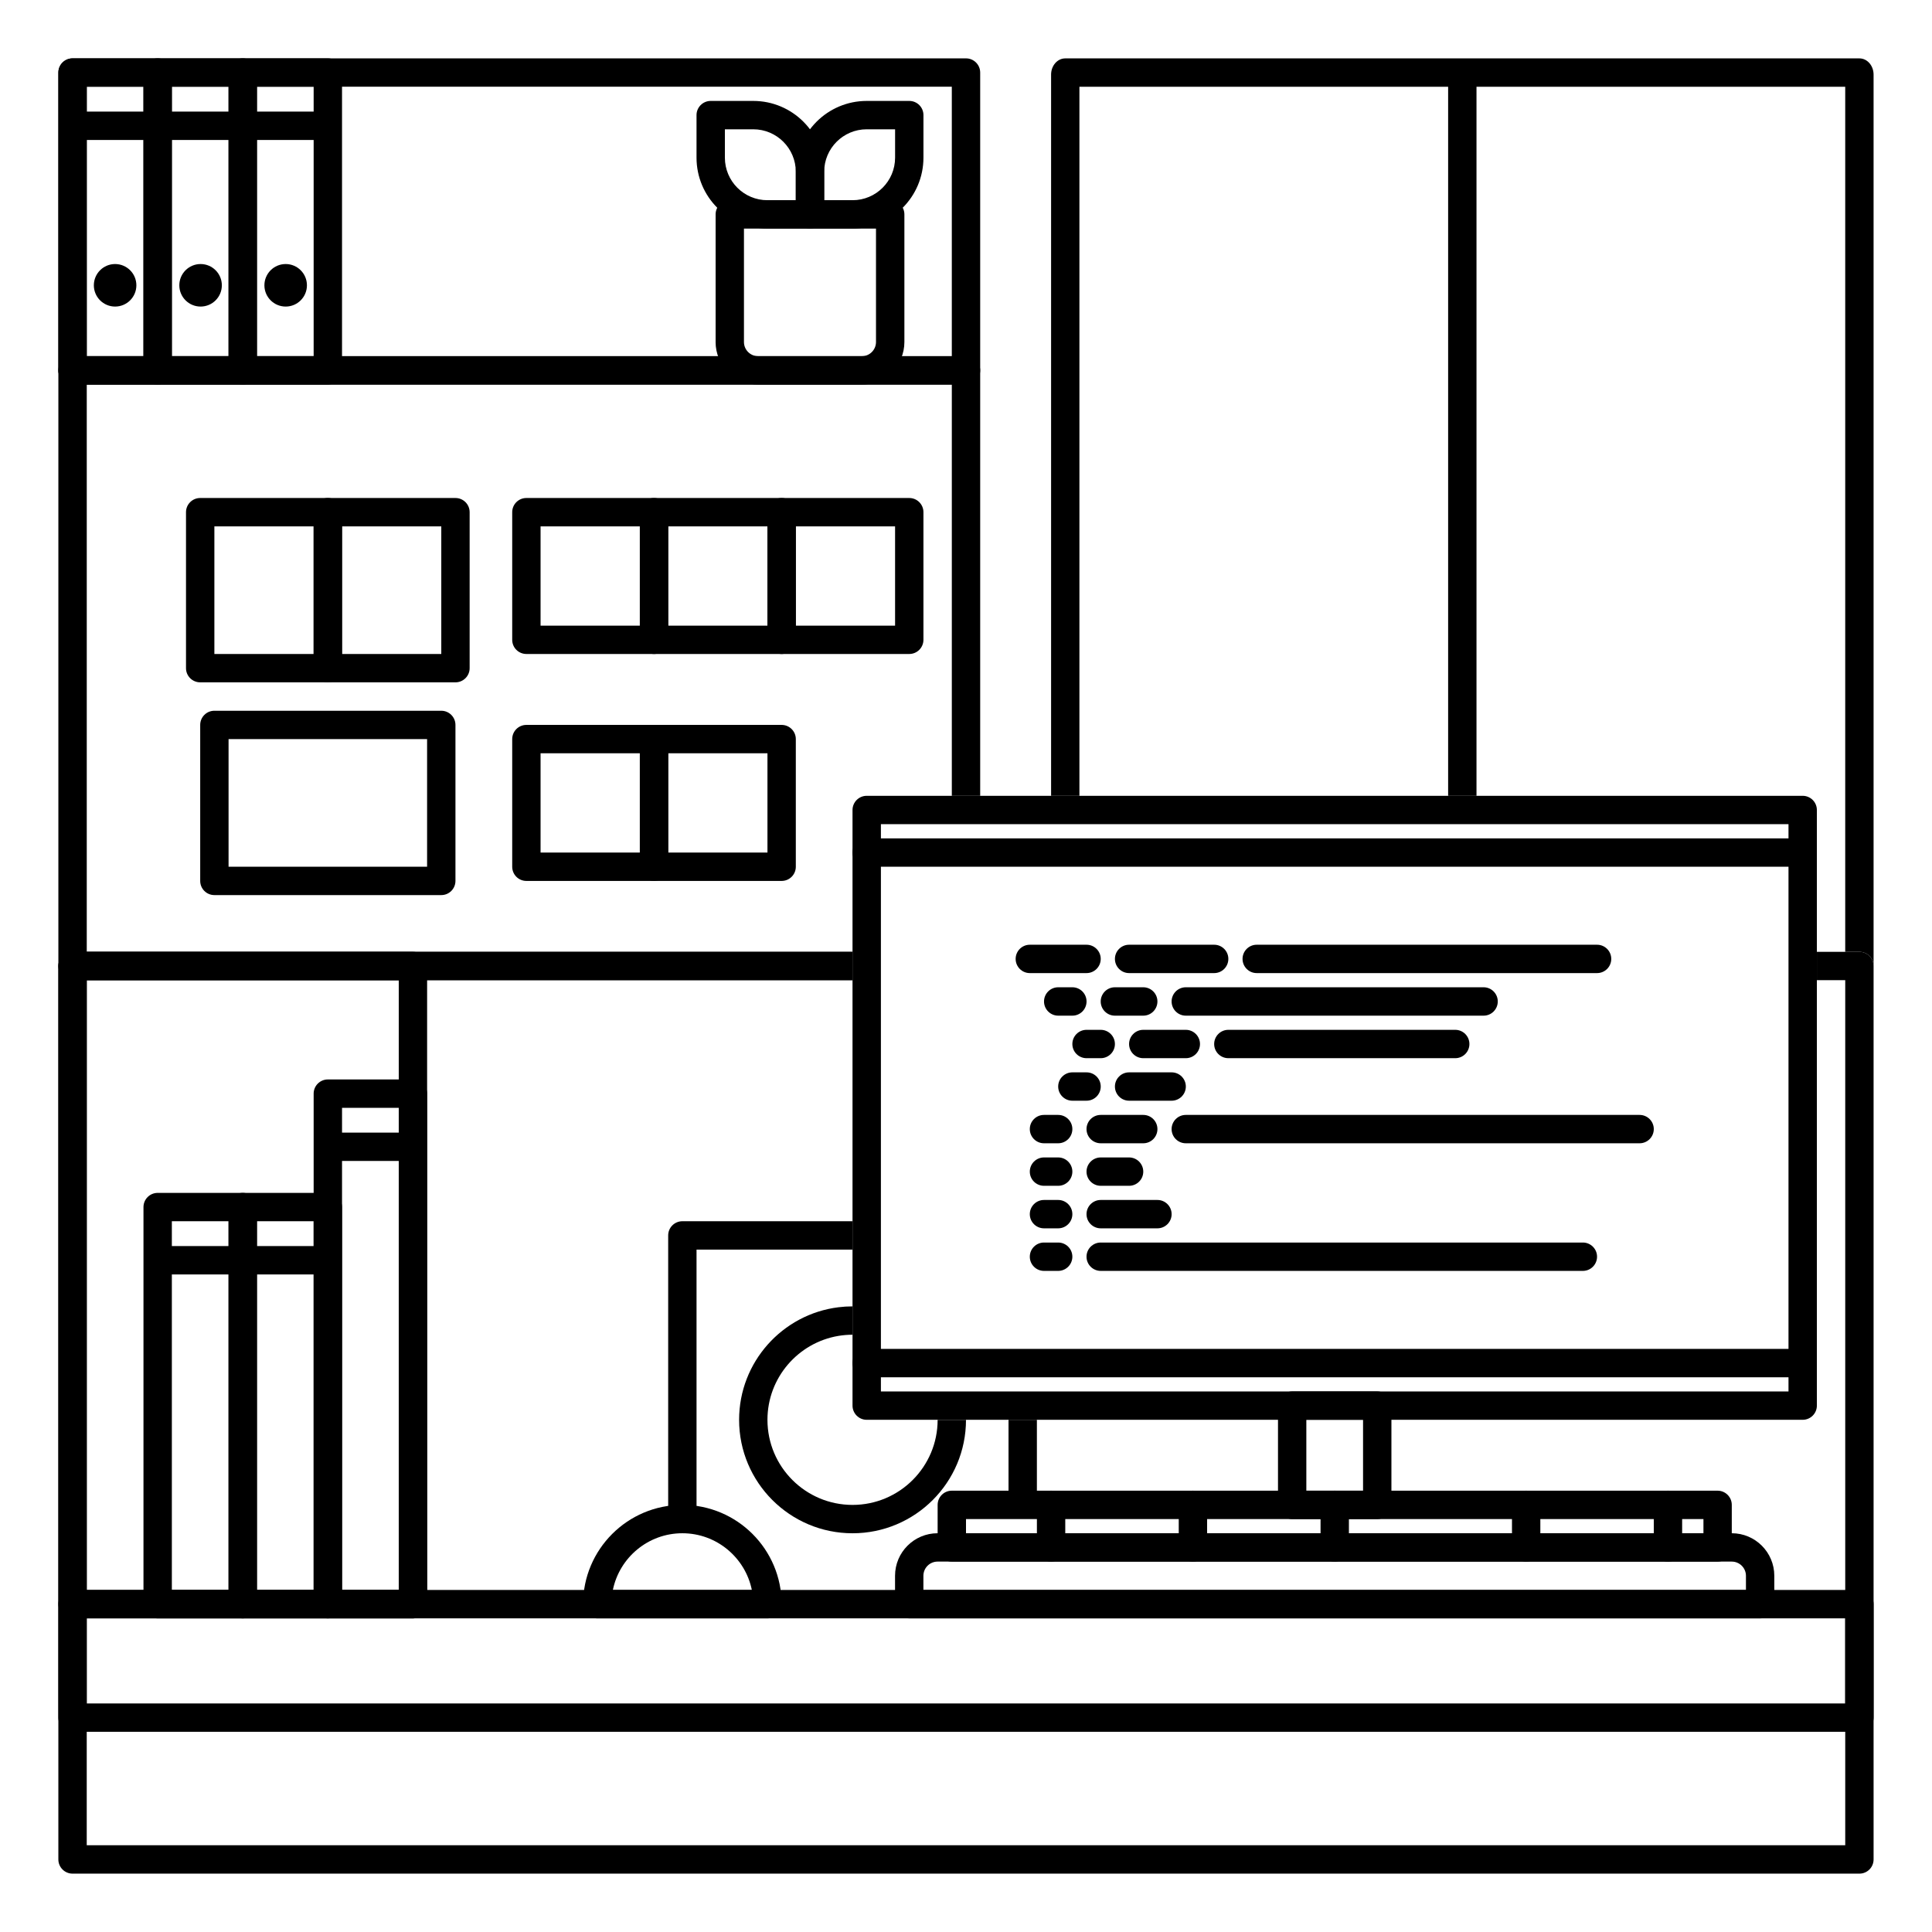 <?xml version="1.0" encoding="UTF-8"?>
<!-- Uploaded to: ICON Repo, www.svgrepo.com, Generator: ICON Repo Mixer Tools -->
<svg fill="#000000" width="800px" height="800px" version="1.1" viewBox="144 144 512 512" xmlns="http://www.w3.org/2000/svg">
 <g fill-rule="evenodd">
  <path d="m369.93 403.76h-206.7c-2.078 0-3.762-1.684-3.762-3.762v-157.84c0-2.078 1.684-3.762 3.762-3.762h236.77c2.078 0 3.762 1.684 3.762 3.762v112.75h-7.519v-108.99h-229.25v150.33h202.94v7.519z"/>
  <path d="m422.55 354.9v-191.13c0-2.375 1.676-4.297 3.754-4.297h210.46c2.074 0 3.754 1.922 3.754 4.297v236.23c0-2.078-1.684-3.762-3.754-3.762h-3.762v-229.25h-97.715v187.91h-7.516v-187.91h-97.715v187.91h-7.516z"/>
  <path d="m321.08 279.73c0-2.074-1.684-3.754-3.762-3.754h-33.824c-2.078 0-3.754 1.684-3.754 3.754v33.828c0 2.074 1.676 3.754 3.754 3.754h33.824c2.078 0 3.762-1.684 3.762-3.754zm-33.824 3.762v26.309h26.309v-26.309z"/>
  <path d="m321.08 339.87c0-2.078-1.684-3.762-3.762-3.762h-33.824c-2.078 0-3.754 1.684-3.754 3.762v33.824c0 2.078 1.676 3.762 3.754 3.762h33.824c2.078 0 3.762-1.684 3.762-3.762zm-33.824 3.754v26.309h26.309v-26.309z"/>
  <path d="m354.9 279.73c0-2.074-1.684-3.754-3.754-3.754h-33.828c-2.074 0-3.754 1.684-3.754 3.754v33.828c0 2.074 1.684 3.754 3.754 3.754h33.828c2.074 0 3.754-1.684 3.754-3.754zm-33.824 3.762v26.309h26.309v-26.309z"/>
  <path d="m388.72 279.73c0-2.074-1.684-3.754-3.754-3.754h-33.824c-2.078 0-3.762 1.684-3.762 3.754v33.828c0 2.074 1.684 3.754 3.762 3.754h33.824c2.074 0 3.754-1.684 3.754-3.754zm-33.824 3.762v26.309h26.309v-26.309z"/>
  <path d="m354.9 339.87c0-2.078-1.684-3.762-3.754-3.762h-33.828c-2.074 0-3.754 1.684-3.754 3.762v33.824c0 2.078 1.684 3.762 3.754 3.762h33.828c2.074 0 3.754-1.684 3.754-3.762zm-33.824 3.754v26.309h26.309v-26.309z"/>
  <path d="m234.64 279.73c0-2.074-1.684-3.754-3.762-3.754h-33.824c-2.078 0-3.762 1.684-3.762 3.754v41.344c0 2.074 1.684 3.754 3.762 3.754h33.824c2.078 0 3.762-1.684 3.762-3.754zm-33.828 3.762v33.824h26.309v-33.824z"/>
  <path d="m264.7 336.11c0-2.074-1.684-3.754-3.754-3.754h-60.137c-2.074 0-3.754 1.684-3.754 3.754v41.344c0 2.074 1.684 3.754 3.754 3.754h60.137c2.074 0 3.754-1.684 3.754-3.754zm-60.129 3.762v33.824h52.613v-33.824z"/>
  <path d="m268.46 279.73c0-2.074-1.684-3.754-3.762-3.754h-33.824c-2.078 0-3.762 1.684-3.762 3.754v41.344c0 2.074 1.684 3.754 3.762 3.754h33.824c2.078 0 3.762-1.684 3.762-3.754zm-33.824 3.762v33.824h26.309v-33.824z"/>
  <path d="m164.17 181.09h20.672c2.078 0 3.762-1.688 3.762-3.762s-1.684-3.762-3.762-3.762h-20.672c-2.074 0-3.754 1.688-3.754 3.762s1.684 3.762 3.754 3.762z"/>
  <path d="m186.72 181.09h20.672c2.074 0 3.754-1.688 3.754-3.762s-1.684-3.762-3.754-3.762h-20.672c-2.074 0-3.762 1.688-3.762 3.762s1.688 3.762 3.762 3.762z"/>
  <path d="m209.27 181.09h20.672c2.074 0 3.762-1.688 3.762-3.762s-1.688-3.762-3.762-3.762h-20.672c-2.074 0-3.754 1.688-3.754 3.762s1.684 3.762 3.754 3.762z"/>
  <path d="m180.14 219.61c0 3.109-2.523 5.633-5.637 5.633-3.113 0-5.633-2.523-5.633-5.633 0-3.113 2.519-5.637 5.633-5.637 3.113 0 5.637 2.523 5.637 5.637"/>
  <path d="m202.79 219.61c0 3.109-2.519 5.633-5.633 5.633s-5.637-2.523-5.637-5.633c0-3.113 2.523-5.637 5.637-5.637s5.633 2.523 5.633 5.637"/>
  <path d="m225.34 219.61c0 3.109-2.519 5.633-5.633 5.633s-5.637-2.523-5.637-5.633c0-3.113 2.523-5.637 5.637-5.637s5.633 2.523 5.633 5.637"/>
  <path d="m189.54 163.23c0-2.078-1.684-3.762-3.762-3.762h-22.547c-2.078 0-3.762 1.684-3.762 3.762v78.922c0 2.074 1.684 3.754 3.762 3.754h22.547c2.078 0 3.762-1.684 3.762-3.754zm-22.551 3.754v71.406h15.031v-71.406z"/>
  <path d="m212.09 163.23c0-2.078-1.684-3.762-3.754-3.762h-22.551c-2.078 0-3.762 1.684-3.762 3.762v78.922c0 2.074 1.684 3.754 3.762 3.754h22.551c2.074 0 3.754-1.684 3.754-3.754zm-22.547 3.754v71.406h15.031v-71.406z"/>
  <path d="m234.64 163.23c0-2.078-1.684-3.762-3.762-3.762h-22.547c-2.078 0-3.762 1.684-3.762 3.762v78.922c0 2.074 1.684 3.754 3.762 3.754h22.547c2.078 0 3.762-1.684 3.762-3.754zm-22.551 3.754v71.406h15.031v-71.406z"/>
  <path d="m403.76 163.23c0-2.078-1.684-3.762-3.762-3.762h-236.77c-2.078 0-3.762 1.684-3.762 3.762v78.922c0 2.074 1.684 3.754 3.762 3.754h236.77c2.078 0 3.762-1.684 3.762-3.754zm-236.77 3.754v71.406h229.25v-71.406z"/>
  <path d="m333.64 234.64c0 2.988 1.188 5.856 3.305 7.969 2.113 2.117 4.981 3.305 7.973 3.305h27.477c2.988 0 5.859-1.184 7.973-3.305 2.113-2.113 3.305-4.981 3.305-7.969v-33.828c0-2.074-1.684-3.754-3.762-3.754h-42.512c-2.074 0-3.754 1.684-3.754 3.754v33.828zm42.508-30.066h-34.992v30.066c0 0.992 0.395 1.949 1.102 2.652 0.707 0.707 1.66 1.102 2.66 1.102h27.477c0.996 0 1.953-0.395 2.652-1.102 0.707-0.707 1.102-1.66 1.102-2.652z"/>
  <path d="m362.41 189.54c0-10.383-8.414-18.793-18.793-18.793h-11.27c-2.078 0-3.762 1.684-3.762 3.754v11.277c0 10.379 8.414 18.793 18.793 18.793h11.277c2.074 0 3.754-1.684 3.754-3.762zm-26.309-11.277v7.516c0 6.227 5.047 11.277 11.277 11.277h7.516v-7.516c0-6.227-5.047-11.277-11.277-11.277z"/>
  <path d="m354.9 189.54c0-10.383 8.414-18.793 18.793-18.793h11.277c2.074 0 3.754 1.684 3.754 3.754v11.277c0 10.379-8.41 18.793-18.793 18.793h-11.27c-2.078 0-3.762-1.684-3.762-3.762zm26.309-11.277v7.516c0 6.227-5.047 11.277-11.277 11.277h-7.516v-7.516c0-6.227 5.047-11.277 11.277-11.277z"/>
  <path d="m257.19 400c0-2.078-1.684-3.762-3.762-3.762h-90.191c-2.078 0-3.762 1.684-3.762 3.762v169.12c0 2.078 1.684 3.762 3.762 3.762h90.191c2.078 0 3.762-1.684 3.762-3.762zm-90.199 3.762v161.6h82.684v-161.6z"/>
  <path d="m186.72 481.74h20.672c2.074 0 3.754-1.684 3.754-3.762 0-2.074-1.684-3.754-3.754-3.754h-20.672c-2.074 0-3.762 1.684-3.762 3.754 0 2.078 1.688 3.762 3.762 3.762z"/>
  <path d="m209.27 481.74h20.672c2.074 0 3.762-1.684 3.762-3.762 0-2.074-1.688-3.754-3.762-3.754h-20.672c-2.074 0-3.754 1.684-3.754 3.754 0 2.078 1.684 3.762 3.754 3.762z"/>
  <path d="m212.09 463.89c0-2.078-1.684-3.762-3.754-3.762h-22.551c-2.078 0-3.762 1.684-3.762 3.762v105.23c0 2.078 1.684 3.762 3.762 3.762h22.551c2.074 0 3.754-1.684 3.754-3.762zm-22.547 3.754v97.715h15.031v-97.715z"/>
  <path d="m234.64 463.89c0-2.078-1.684-3.762-3.762-3.762h-22.547c-2.078 0-3.762 1.684-3.762 3.762v105.23c0 2.078 1.684 3.762 3.762 3.762h22.547c2.078 0 3.762-1.684 3.762-3.762zm-22.551 3.754v97.715h15.031v-97.715z"/>
  <path d="m231.82 451.67h20.672c2.074 0 3.754-1.684 3.754-3.754 0-2.078-1.684-3.762-3.754-3.762h-20.672c-2.074 0-3.762 1.684-3.762 3.762 0 2.074 1.688 3.754 3.762 3.754z"/>
  <path d="m257.19 433.82c0-2.074-1.684-3.754-3.762-3.754h-22.547c-2.078 0-3.762 1.684-3.762 3.754v135.3c0 2.078 1.684 3.762 3.762 3.762h22.547c2.078 0 3.762-1.684 3.762-3.762zm-22.547 3.762v127.78h15.031v-127.78z"/>
  <path d="m640.52 569.12c0-2.078-1.684-3.762-3.754-3.762h-473.54c-2.078 0-3.762 1.684-3.762 3.762v30.066c0 2.074 1.684 3.754 3.762 3.754h473.54c2.074 0 3.754-1.684 3.754-3.754zm-473.54 3.762v22.547h466.02v-22.547z"/>
  <path d="m625.49 396.24h11.277c2.074 0 3.754 1.684 3.754 3.762v236.77c0 2.078-1.684 3.762-3.754 3.762h-473.54c-2.078 0-3.762-1.684-3.762-3.762v-236.77c0-2.078 1.684-3.762 3.762-3.762h206.7v7.519h-202.94v229.25h466.02v-229.25h-7.516z"/>
  <path d="m512.74 516.5c0-2.078-1.684-3.762-3.754-3.762h-22.551c-2.074 0-3.754 1.684-3.754 3.762v26.309c0 2.078 1.684 3.762 3.754 3.762h22.551c2.074 0 3.754-1.684 3.754-3.762zm-22.547 3.762v18.785h15.031v-18.785z"/>
  <path d="m625.49 358.66c0-2.078-1.684-3.762-3.762-3.762h-248.04c-2.078 0-3.762 1.684-3.762 3.762v157.84c0 2.078 1.684 3.762 3.762 3.762h248.04c2.078 0 3.762-1.684 3.762-3.762zm-248.04 3.754v150.33h240.52v-150.33z"/>
  <path d="m621.73 508.99h-248.04c-2.078 0-3.762-1.684-3.762-3.762 0-2.074 1.684-3.754 3.762-3.754h248.04z"/>
  <path d="m621.73 373.69h-248.04c-2.078 0-3.762-1.684-3.762-3.762 0-2.074 1.684-3.754 3.762-3.754h248.04z"/>
  <path d="m411.27 520.26h7.516v22.547h-7.516z"/>
  <path d="m602.94 542.81c0-2.078-1.684-3.762-3.754-3.762h-202.95c-2.074 0-3.754 1.684-3.754 3.762v11.277c0 2.074 1.684 3.754 3.754 3.754h202.95c2.074 0 3.754-1.684 3.754-3.754zm-202.94 3.762v3.754h195.43v-3.754z"/>
  <path d="m418.79 542.81v11.277c0 2.074 1.684 3.754 3.762 3.754 2.074 0 3.754-1.684 3.754-3.754v-11.277c0-2.074-1.684-3.762-3.754-3.762-2.078 0-3.762 1.688-3.762 3.762z"/>
  <path d="m493.96 542.81v11.277c0 2.074 1.684 3.754 3.754 3.754 2.074 0 3.762-1.684 3.762-3.754v-11.277c0-2.074-1.688-3.762-3.762-3.762-2.074 0-3.754 1.688-3.754 3.762z"/>
  <path d="m582.27 542.81v11.277c0 2.074 1.684 3.754 3.754 3.754 2.078 0 3.762-1.684 3.762-3.754v-11.277c0-2.074-1.684-3.762-3.762-3.762-2.074 0-3.754 1.688-3.754 3.762z"/>
  <path d="m456.38 542.81v11.277c0 2.074 1.684 3.754 3.754 3.754 2.078 0 3.762-1.684 3.762-3.754v-11.277c0-2.074-1.684-3.762-3.762-3.762-2.074 0-3.754 1.688-3.754 3.762z"/>
  <path d="m544.69 542.81v11.277c0 2.074 1.684 3.754 3.754 3.754 2.078 0 3.762-1.684 3.762-3.754v-11.277c0-2.074-1.684-3.762-3.762-3.762-2.074 0-3.754 1.688-3.754 3.762z"/>
  <path d="m614.21 561.6c0-6.227-5.047-11.277-11.277-11.277h-210.46c-6.227 0-11.277 5.047-11.277 11.277v7.516c0 2.078 1.684 3.762 3.762 3.762h225.49c2.078 0 3.762-1.684 3.762-3.762zm-7.516 3.754v-3.754c0-2.078-1.684-3.762-3.762-3.762h-210.46c-2.078 0-3.762 1.684-3.762 3.762v3.754z"/>
  <path d="m369.93 467.64v7.519h-41.34v71.672c-1.227-0.176-2.484-0.266-3.762-0.266-1.273 0-2.531 0.09-3.754 0.266v-75.43c0-2.078 1.684-3.762 3.754-3.762z"/>
  <path d="m369.93 490.2v7.516c-1.277 0-2.535 0.109-3.754 0.312-10.656 1.793-18.793 11.074-18.793 22.242 0 12.445 10.102 22.547 22.547 22.547 12.449 0 22.551-10.102 22.551-22.547h7.516c0 16.59-13.473 30.062-30.066 30.062-16.59 0-30.062-13.473-30.062-30.062 0-15.32 11.484-27.984 26.309-29.832 1.23-0.156 2.484-0.234 3.754-0.234z"/>
  <path d="m298.52 569.12c0-14.516 11.789-26.309 26.309-26.309 14.523 0 26.312 11.789 26.312 26.309 0 2.074-1.688 3.762-3.762 3.762h-45.098c-2.074 0-3.762-1.688-3.762-3.762zm44.727-3.762c-1.746-8.57-9.332-15.031-18.418-15.031-9.078 0-16.668 6.461-18.414 15.031z"/>
  <path d="m424.43 413.16h3.762c2.074 0 3.754-1.688 3.754-3.762s-1.684-3.762-3.754-3.762h-3.762c-2.074 0-3.754 1.688-3.754 3.762s1.684 3.762 3.754 3.762z"/>
  <path d="m458.25 413.16h78.922c2.074 0 3.754-1.688 3.754-3.762s-1.684-3.762-3.754-3.762h-78.922c-2.078 0-3.762 1.688-3.762 3.762s1.684 3.762 3.762 3.762z"/>
  <path d="m416.91 401.88h15.031c2.078 0 3.762-1.684 3.762-3.762 0-2.074-1.684-3.754-3.762-3.754h-15.031c-2.074 0-3.754 1.684-3.754 3.754 0 2.078 1.684 3.762 3.754 3.762z"/>
  <path d="m443.22 401.88h22.551c2.074 0 3.754-1.684 3.754-3.762 0-2.074-1.684-3.754-3.754-3.754h-22.551c-2.074 0-3.754 1.684-3.754 3.754 0 2.078 1.684 3.762 3.754 3.762z"/>
  <path d="m477.04 401.88h90.199c2.078 0 3.762-1.684 3.762-3.762 0-2.074-1.684-3.754-3.762-3.754h-90.199c-2.074 0-3.754 1.684-3.754 3.754 0 2.078 1.684 3.762 3.754 3.762z"/>
  <path d="m439.46 413.16h7.516c2.074 0 3.754-1.688 3.754-3.762s-1.684-3.762-3.754-3.762h-7.516c-2.078 0-3.762 1.688-3.762 3.762s1.684 3.762 3.762 3.762z"/>
  <path d="m420.67 458.25h3.754c2.078 0 3.762-1.684 3.762-3.754 0-2.074-1.684-3.762-3.762-3.762h-3.754c-2.078 0-3.762 1.688-3.762 3.762 0 2.074 1.684 3.754 3.762 3.754z"/>
  <path d="m435.7 458.25h7.516c2.078 0 3.762-1.684 3.762-3.754 0-2.074-1.684-3.762-3.762-3.762h-7.516c-2.074 0-3.762 1.688-3.762 3.762 0 2.074 1.688 3.754 3.762 3.754z"/>
  <path d="m428.19 435.7h3.754c2.078 0 3.762-1.684 3.762-3.762 0-2.074-1.684-3.754-3.762-3.754h-3.754c-2.074 0-3.762 1.684-3.762 3.754 0 2.078 1.688 3.762 3.762 3.762z"/>
  <path d="m420.67 480.8h3.754c2.078 0 3.762-1.684 3.762-3.762 0-2.074-1.684-3.754-3.762-3.754h-3.754c-2.078 0-3.762 1.684-3.762 3.754 0 2.078 1.684 3.762 3.762 3.762z"/>
  <path d="m431.94 424.43h3.762c2.074 0 3.762-1.684 3.762-3.754 0-2.078-1.688-3.762-3.762-3.762h-3.762c-2.074 0-3.754 1.684-3.754 3.762 0 2.074 1.684 3.754 3.754 3.754z"/>
  <path d="m469.52 424.43h60.137c2.074 0 3.754-1.684 3.754-3.754 0-2.078-1.684-3.762-3.754-3.762h-60.137c-2.074 0-3.754 1.684-3.754 3.762 0 2.074 1.684 3.754 3.754 3.754z"/>
  <path d="m446.98 424.43h11.277c2.074 0 3.754-1.684 3.754-3.754 0-2.078-1.684-3.762-3.754-3.762h-11.277c-2.078 0-3.762 1.684-3.762 3.762 0 2.074 1.684 3.754 3.762 3.754z"/>
  <path d="m443.22 435.7h11.277c2.074 0 3.762-1.684 3.762-3.762 0-2.074-1.688-3.754-3.762-3.754h-11.277c-2.074 0-3.754 1.684-3.754 3.754 0 2.078 1.684 3.762 3.754 3.762z"/>
  <path d="m420.67 469.52h3.754c2.078 0 3.762-1.684 3.762-3.754 0-2.078-1.684-3.762-3.762-3.762h-3.754c-2.078 0-3.762 1.684-3.762 3.762 0 2.074 1.684 3.754 3.762 3.754z"/>
  <path d="m435.7 469.52h15.031c2.078 0 3.762-1.684 3.762-3.754 0-2.078-1.684-3.762-3.762-3.762h-15.031c-2.074 0-3.762 1.684-3.762 3.762 0 2.074 1.688 3.754 3.762 3.754z"/>
  <path d="m435.7 480.8h127.78c2.074 0 3.754-1.684 3.754-3.762 0-2.074-1.684-3.754-3.754-3.754h-127.78c-2.074 0-3.762 1.684-3.762 3.754 0 2.078 1.688 3.762 3.762 3.762z"/>
  <path d="m420.67 446.98h3.754c2.078 0 3.762-1.684 3.762-3.762 0-2.074-1.684-3.754-3.762-3.754h-3.754c-2.078 0-3.762 1.684-3.762 3.754 0 2.078 1.684 3.762 3.762 3.762z"/>
  <path d="m435.7 446.98h11.277c2.074 0 3.754-1.684 3.754-3.762 0-2.074-1.684-3.754-3.754-3.754h-11.277c-2.074 0-3.762 1.684-3.762 3.754 0 2.078 1.688 3.762 3.762 3.762z"/>
  <path d="m458.25 446.98h120.26c2.074 0 3.762-1.684 3.762-3.762 0-2.074-1.688-3.754-3.762-3.754h-120.26c-2.078 0-3.762 1.684-3.762 3.754 0 2.078 1.684 3.762 3.762 3.762z"/>
 </g>
</svg>